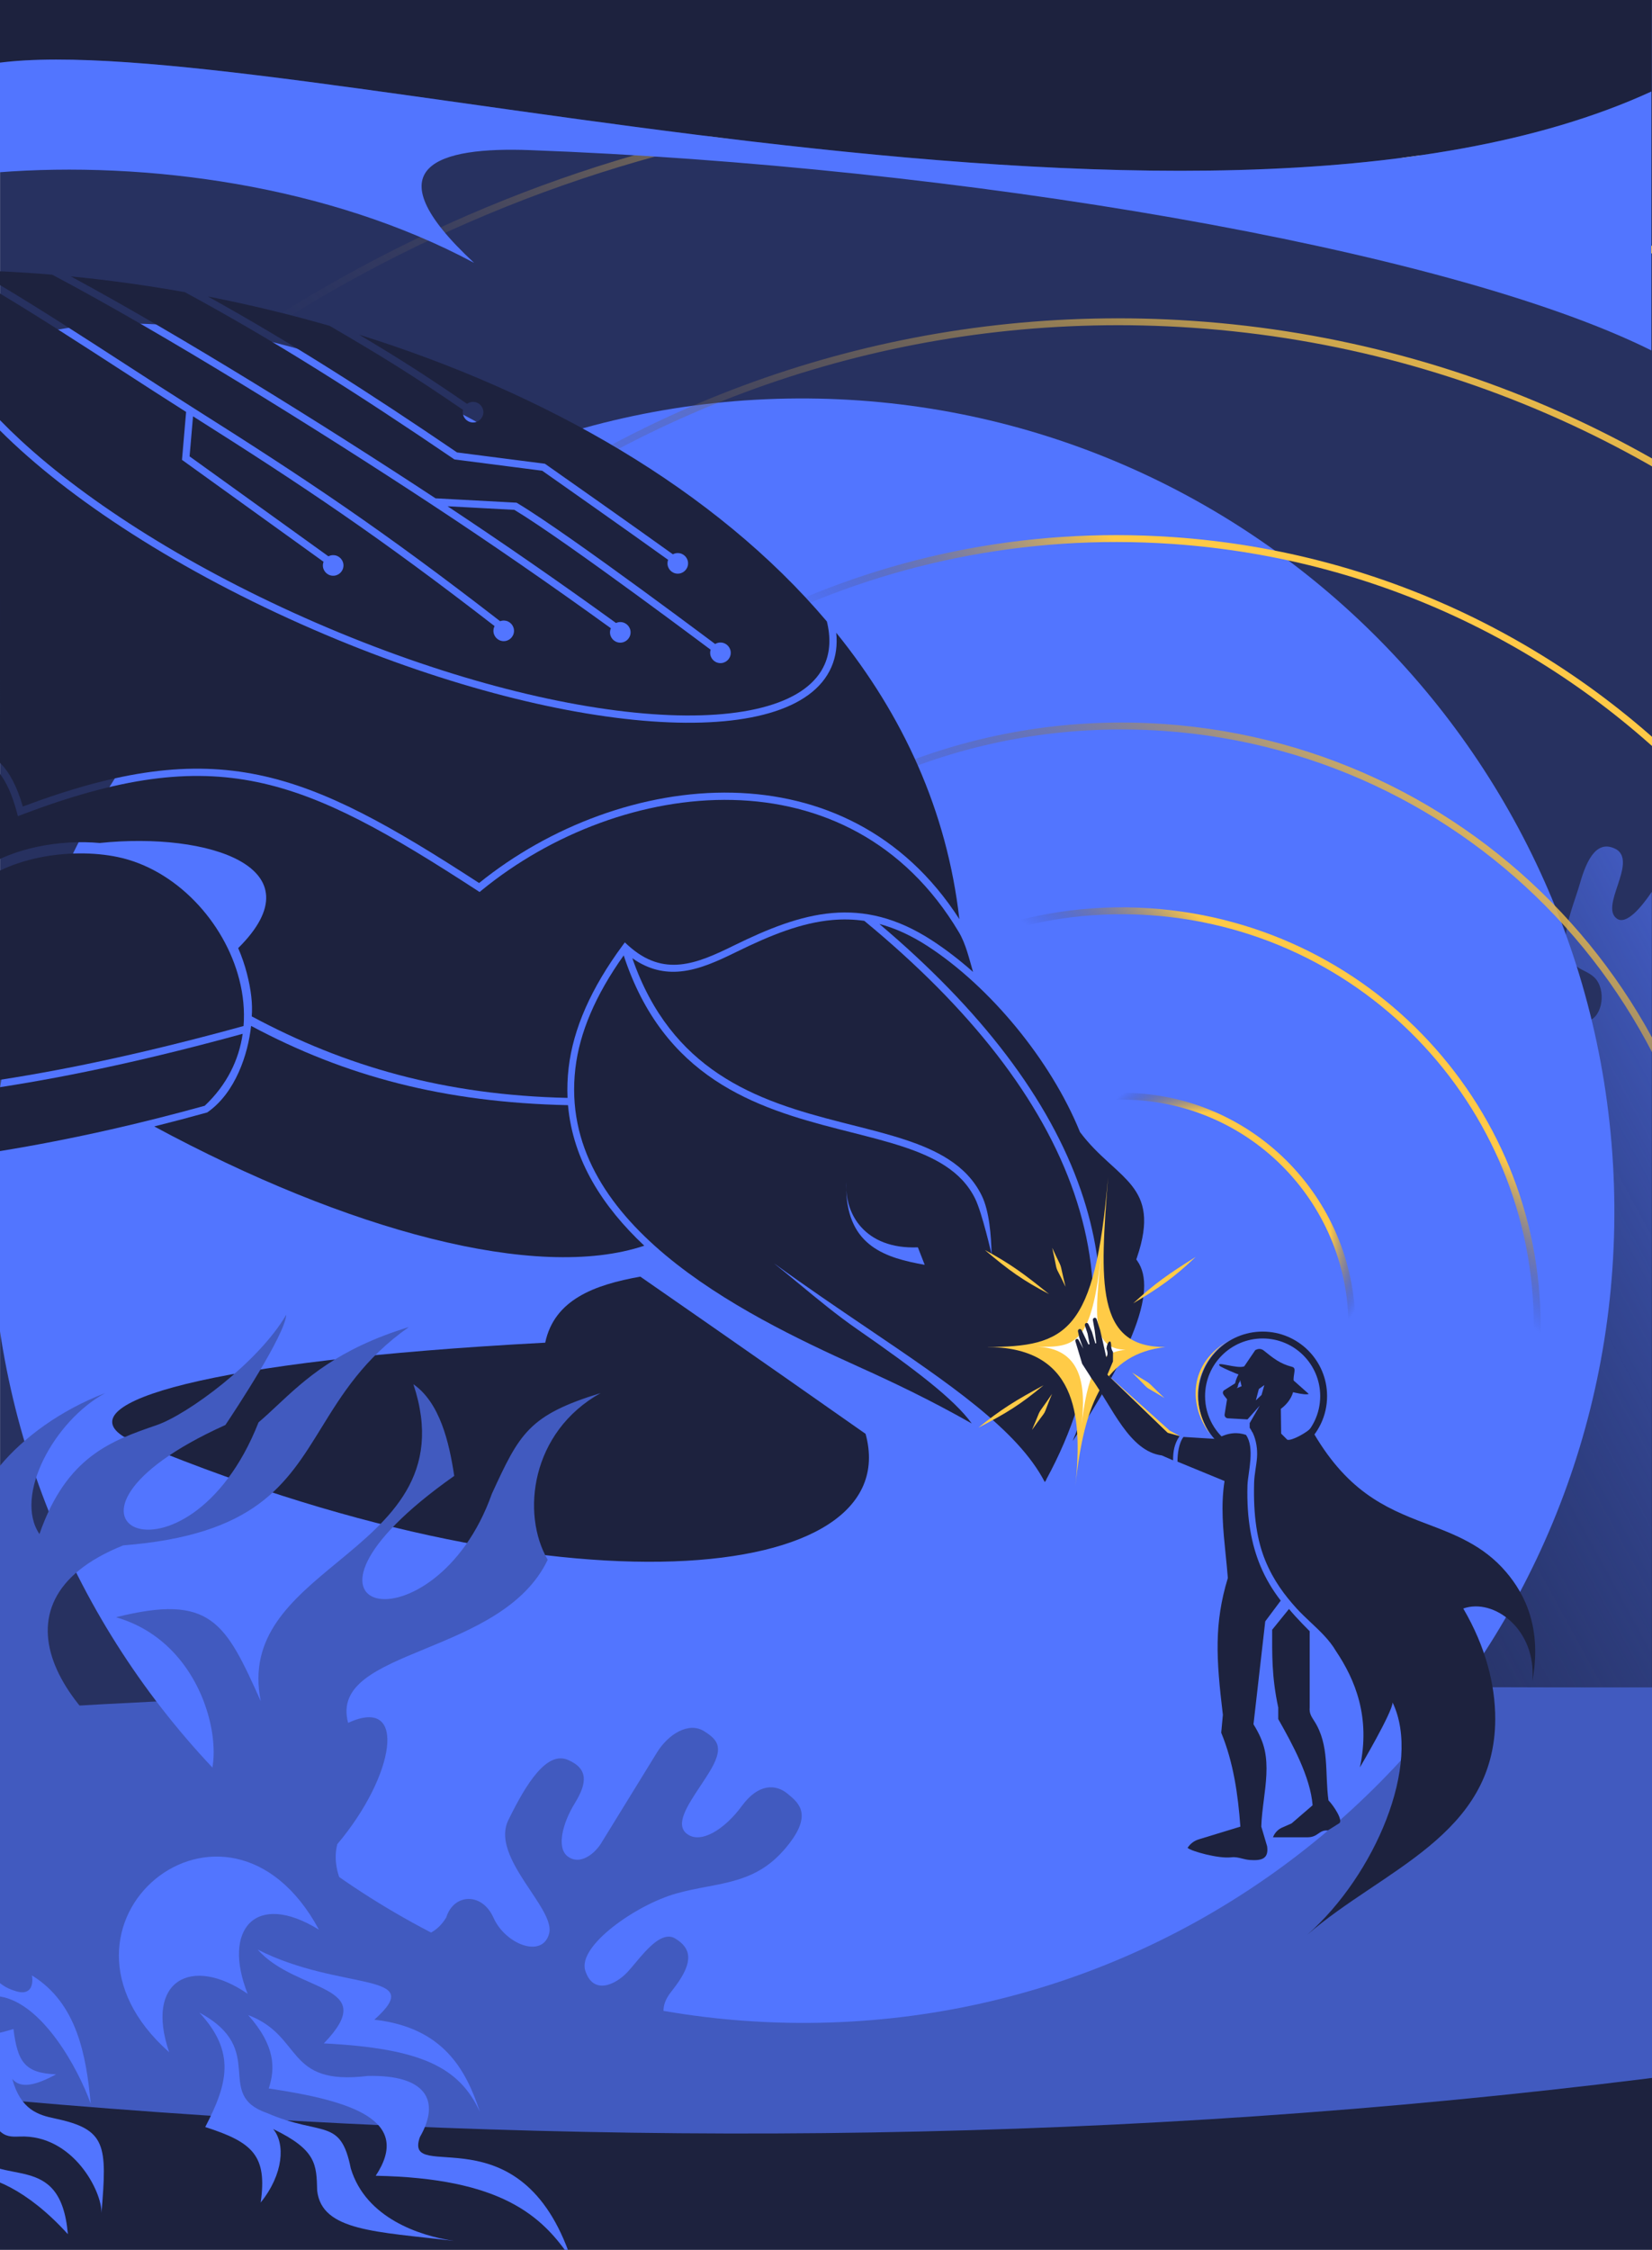 <svg width="360" height="490" viewBox="0 0 360 490" fill="none" xmlns="http://www.w3.org/2000/svg">
<g clip-path="url(#clip0_6642_815)">
<path d="M0.015 -235H360V446.962H0.015V-235Z" fill="#273160"/>
<path d="M182.74 363.349C191.937 364.68 214.203 402.203 202.791 413.771C189.524 427.219 175.088 441.852 189.147 444.339C214.443 448.814 300.058 433.265 359.955 402.5V194.237C357.556 197.779 354.361 201.489 352.348 200.071C348.593 197.422 356.682 188.02 352.348 185.052C348.102 182.636 345.834 187 344.286 192.435C342.64 198.214 337.939 207.804 344.704 211.176C345.948 211.796 347.198 212.419 347.937 213.447C350.116 216.479 348.884 222.068 345.722 222.373C342.56 222.682 340.804 225.231 344.707 229.627C348.272 233.641 347.5 235.455 346.96 236.725C346.909 236.846 346.86 236.961 346.816 237.074C346.319 238.366 344.238 241.207 342.566 237.425C340.898 233.643 334.542 235.381 333.784 238.259C333.209 240.453 336.647 242.99 339.654 245.209C340.593 245.902 341.49 246.564 342.209 247.175C345.229 249.741 349.289 254.268 338.101 252.614C327.883 251.104 327.622 243.712 328.155 238.18L328.155 238.176C328.206 237.652 328.253 237.165 328.286 236.725C328.711 231.165 325.127 229.021 321.668 230.079C318.251 231.689 315.03 228.305 317.541 225.759C318.886 224.395 320.296 223.201 321.668 222.039C325.515 218.78 329.063 215.774 330.047 209.996C331.352 202.326 327.799 201.9 325.16 201.584L324.986 201.563C322.333 201.245 319.472 202.59 319.125 207.382C318.783 212.17 316.54 216.64 313.222 216.24C310.522 215.914 310.598 212.187 310.678 208.252L310.678 208.248C310.696 207.345 310.715 206.431 310.7 205.544C310.62 200.799 309.096 200.055 305.786 200.071C302.476 200.087 300.525 203.644 300.586 207.322L300.889 225.404C300.824 227.81 299.515 230.349 296.922 230.079C294.329 229.809 292.842 228.228 292.776 224.293C292.71 220.359 291.537 218.114 287.396 218.696C284.228 219.143 283.484 221.531 283.694 225.759C284.332 238.596 297.114 238.35 307.155 241.487C314.603 243.814 321.692 247.815 317.704 255.643C315.966 259.055 310.157 261.78 309.321 264.984C308.487 268.175 312.854 270.464 318.251 266.689C322.812 263.499 326.638 266.098 326.638 269.076C326.638 274.17 315.032 275.701 311.725 275.156C304.116 273.902 303.199 282.958 312.191 283.467C313.288 283.529 314.296 283.586 315.022 283.731C317.904 284.313 316.041 285.869 315.022 288.559C311.414 298.098 325.913 285.052 331.605 293.617C377.255 354.679 188.13 362.697 182.74 363.349Z" fill="url(#paint0_linear_6642_815)"/>
<path d="M-11.684 374.38L46.941 424.676C-166.951 484.785 -539.738 353.559 -531.507 164.763C-485.951 200.147 -452.135 149.648 -479.412 149.648C-491.669 157.549 -512.751 148.136 -512.604 137.657C-512.511 130.998 -503.718 133.456 -495.053 135.878C-490.082 137.268 -485.154 138.645 -481.932 138.285C-475.719 137.589 -480.448 132.235 -485.952 126.003C-488.278 123.37 -490.742 120.58 -492.578 117.918C-498.765 108.956 -500.659 98.168 -489.686 94.243C-478.713 90.318 -473.843 100.361 -473.964 113.419C-474.084 126.477 -460.442 134.584 -457.277 117.066C-454.115 99.554 -467.766 87.24 -481.485 76.539C-495.204 65.837 -505.724 34.053 -488.683 30.949C-478.813 29.146 -477.348 38.956 -475.953 48.302C-474.94 55.089 -473.963 61.631 -469.831 63.306C-461.255 66.787 -459.872 61.906 -457.213 52.529C-456.828 51.168 -456.415 49.713 -455.95 48.175C-452.278 36.037 -437.584 6.971 -417.7 16.805C-401.932 24.605 -422.467 43.871 -434.278 54.952C-437.36 57.844 -439.848 60.178 -440.942 61.606C-446.232 68.498 -452.979 86.096 -448.53 89.627C-446.267 91.42 -443.524 90.175 -440.771 88.926C-438.111 87.719 -435.443 86.508 -433.193 88.032C-428.621 91.132 -433.562 99.537 -438.491 105.837C-443.419 112.138 -444.867 118.404 -436.196 117.363C-427.519 116.325 -415.717 103.766 -421.776 90.863C-422.526 89.266 -423.255 87.755 -423.945 86.324C-428.833 76.19 -431.81 70.016 -426.976 65.125C-421.46 59.549 -413.351 61.842 -408.024 73.045C-405.77 77.782 -405.844 82.902 -405.907 87.215C-405.992 93.096 -406.056 97.475 -400.161 97.326C-390.189 97.076 -391.068 79.227 -391.69 66.602C-391.705 66.285 -391.721 65.972 -391.736 65.662C-392.353 53.004 -384.06 44.99 -371.441 46.783C-358.823 48.575 -359.466 61.007 -369.336 66.281C-379.206 71.555 -379.794 81.746 -366.824 82.084C-363.931 82.159 -361.289 82.054 -358.952 81.961C-350.811 81.638 -346.381 81.462 -348.012 89.569C-349.15 95.227 -355.963 95.613 -362.434 95.979C-367.892 96.288 -373.107 96.583 -374.471 100.015C-376.022 103.92 -383.541 106.118 -391.222 108.364C-398.295 110.432 -405.506 112.54 -408.321 116.058C-414.196 123.402 -411.797 132.858 -404.486 135.147C-401.009 136.239 -400.453 132.352 -399.833 128.017C-399.15 123.239 -398.389 117.916 -393.553 118.115C-388.132 118.341 -389.017 122.956 -389.821 127.15C-390.385 130.092 -390.91 132.827 -389.193 133.699C-387.861 134.378 -385.827 132.924 -383.387 131.178C-378.214 127.477 -371.212 122.467 -365.188 133.717C-356.323 150.272 -398.1 149.01 -409.344 145.608C-420.588 142.206 -429.064 140.812 -431.332 148.309C-436.767 166.276 -427.096 188.042 -407.169 210.887C-408.89 207.086 -410.263 203.377 -410.332 200.149C-410.432 195.467 -408.645 188.923 -406.031 182.801C-405.025 180.444 -401.696 175.259 -397.735 170.912C-386.597 158.691 -372.288 170.622 -380.872 182.802C-381.985 184.381 -383.615 186.01 -385.212 187.606C-388.852 191.243 -392.32 194.71 -389.107 197.017C-375.451 206.822 -360.948 178.524 -353.897 164.766C-352.751 162.531 -351.802 160.679 -351.085 159.437C-345.531 149.814 -334.036 147.823 -339.866 167.977C-341.717 174.376 -337.273 177.062 -333.02 179.632C-331.795 180.373 -330.586 181.104 -329.547 181.911C-318.709 188.678 -322.491 198.403 -337.998 192.126L-338.119 192.077C-342.797 190.183 -348.968 187.685 -352.568 193.023C-355.899 197.963 -348.598 200.887 -341.575 203.699C-336.033 205.918 -330.665 208.068 -330.833 211.084C-331.21 217.93 -337.632 222.348 -345.8 219.042C-353.963 215.744 -372.373 212.992 -376.01 219.042C-376.65 220.111 -377.22 220.989 -377.697 221.724C-379.919 225.146 -380.118 225.452 -376.009 227.523C-371.081 230.014 -360.261 243.568 -364.423 250.167C-281.874 314.047 -118.373 379.506 -11.684 374.38Z" fill="url(#paint1_linear_6642_815)"/>
<path d="M360.072 460.199L360.072 367.511C247.648 367.617 116.575 364.85 0.188 372.495L0.189 461.217C106.19 470.522 232.4 470.139 360.072 460.199Z" fill="#415ABF"/>
<g style="mix-blend-mode:color-dodge" filter="url(#filter0_f_6642_815)">
<path d="M351.796 262.688C352.462 360.385 273.809 440.028 176.121 440.575C78.432 441.123 -1.3 362.368 -1.967 264.671C-2.633 166.974 76.019 87.331 173.708 86.784C271.397 86.236 351.129 164.991 351.796 262.688Z" fill="#5275FF"/>
</g>
<path d="M294.49 292.252C296.376 264.65 275.528 240.745 247.926 238.859C244.918 238.653 241.954 238.718 239.058 239.031" stroke="url(#paint2_radial_6642_815)" stroke-width="1.5"/>
<path d="M334.85 293.704C337.52 244.406 300.093 201.953 250.677 198.577C236.982 197.641 223.79 199.804 211.789 204.468" stroke="url(#paint3_linear_6642_815)" stroke-width="1.5"/>
<path d="M375.178 293.27C377.594 223.154 323.964 163.243 253.434 158.425C233.63 157.072 214.556 160.203 197.205 166.951" stroke="url(#paint4_linear_6642_815)" stroke-width="1.5"/>
<path d="M529.952 331.002C531.312 170.256 407.115 34.306 244.618 23.204C146.708 16.515 56.41 56.62 -4.392 124.434" stroke="url(#paint5_linear_6642_815)" stroke-width="1.5"/>
<path d="M478.857 308.534C480.796 184.44 385.187 79.193 259.917 70.635C202.059 66.682 147.665 84.023 104.403 115.97" stroke="url(#paint6_linear_6642_815)" stroke-width="1.5"/>
<path d="M419.323 296.623C421.189 203.367 349.462 124.138 255.401 117.711C223.085 115.503 192.212 122.168 165.165 135.625" stroke="url(#paint7_linear_6642_815)" stroke-width="1.5"/>
<g style="mix-blend-mode:color-dodge" filter="url(#filter1_f_6642_815)">
<path d="M158.567 164.7C150.793 189.949 105.324 194.291 57.009 174.397C8.694 154.504 -24.172 117.909 -16.398 92.66C-8.624 67.411 36.845 63.07 85.16 82.963C133.475 102.856 166.341 139.451 158.567 164.7Z" fill="#5275FF"/>
</g>
<path fill-rule="evenodd" clip-rule="evenodd" d="M228.021 322.287L227.675 322.78C221.814 311.462 207.016 301.446 189.056 289.29L189.055 289.289C182.574 284.902 175.68 280.236 168.647 275.13C170.478 276.594 172.289 278.09 174.102 279.587L174.106 279.591C178.268 283.029 182.439 286.474 186.882 289.552C199.384 298.216 207.966 304.755 211.759 310.024C202.588 304.818 194.406 300.961 186.945 297.593C174.144 291.815 157.729 283.981 145.015 273.353C132.305 262.728 123.426 249.429 125.383 232.699C126.293 224.914 129.744 216.76 135.916 208.077C140.258 221.333 147.386 229.631 155.661 235.174C164.162 240.868 173.836 243.629 182.792 245.925C183.677 246.152 184.554 246.374 185.422 246.594C193.4 248.615 200.578 250.434 205.846 253.833C208.738 255.699 211.022 258.026 212.525 261.107C214.041 264.213 216.091 273.223 216.091 273.223C215.996 269.155 215.6 263.794 213.949 260.411C212.296 257.024 209.791 254.493 206.705 252.502C201.204 248.951 193.755 247.067 185.845 245.065C184.963 244.842 184.076 244.618 183.185 244.389C174.232 242.094 164.796 239.386 156.543 233.857C148.794 228.666 142.054 220.965 137.795 208.691C141.34 211.196 144.842 211.914 148.339 211.565C152.473 211.153 156.549 209.25 160.576 207.273C167.974 203.641 174.69 200.955 181.4 200.368C183.701 200.167 186.008 200.212 188.347 200.555C211.463 219.601 227.073 239.505 234.071 259.858C241.086 280.259 239.473 301.177 227.979 322.265L228.021 322.287ZM200.024 271.664C194.253 271.893 190.184 270.079 187.627 267.21C185.557 264.888 184.582 261.987 184.416 259.189C184.399 258.611 184.4 258.011 184.419 257.389C184.382 257.98 184.38 258.582 184.416 259.189C184.772 271.445 193.062 273.975 201.507 275.466L200.024 271.664Z" fill="#1D223E"/>
<path d="M228.078 323.573L228.08 323.574L228.08 323.575L228.078 323.573Z" fill="#1D223E"/>
<path d="M235.569 259.343C228.677 239.299 213.636 219.814 191.633 201.233C195.044 202.14 198.548 203.714 202.223 206.107C215.72 214.897 228.946 230.853 235.307 246.452L235.346 246.547L235.407 246.628C237.362 249.239 239.496 251.264 241.473 253.073C241.695 253.276 241.914 253.476 242.131 253.673C243.861 255.25 245.412 256.663 246.643 258.227C248.008 259.961 248.954 261.852 249.239 264.29C249.526 266.745 249.149 269.818 247.75 273.915L247.621 274.294L247.849 274.623C250.061 277.808 249.923 282.97 246.618 290.991C244.12 297.054 239.877 304.596 233.757 313.87C241.363 295.49 241.716 277.218 235.569 259.343Z" fill="#1D223E"/>
<path d="M188.627 312.283C164.584 295.388 139.536 278.039 139.536 278.039C129.532 279.824 120.792 283.049 118.813 292.424C44.367 296.369 15.23 305.614 26.962 312.898C121.922 353.09 197.663 345.327 188.627 312.283Z" fill="#1D223E"/>
<path d="M52.884 225.154C52.073 230.81 49.469 236.251 44.606 240.83C37.725 242.735 30.9 244.457 24.142 245.988C15.989 247.836 7.935 249.407 0 250.698L9.16255e-05 236.778C16.193 234.291 33.664 230.429 52.884 225.154Z" fill="#1D223E"/>
<path d="M25.651 186.655C38.245 189.285 48.891 200.649 52.144 213.327C53.001 216.668 53.343 220.09 53.073 223.459C33.752 228.781 16.222 232.672 0 235.175L0 189.602C2.595 188.346 5.497 187.404 8.525 186.78C14.296 185.591 20.448 185.568 25.651 186.655Z" fill="#1D223E"/>
<path d="M22.01 161L7.796 146.764C6.734 148.129 6.081 149.749 5.986 151.509C5.701 156.808 10.585 161.378 16.896 161.718C18.713 161.815 20.451 161.552 22.01 161Z" fill="#273160"/>
<path d="M15.42 142.625C16.232 142.517 17.071 142.483 17.928 142.529C24.239 142.869 29.123 147.439 28.838 152.738C28.787 153.687 28.574 154.595 28.221 155.445L15.42 142.625Z" fill="#273160"/>
<path d="M54.718 223.432C75.255 234.413 96.781 240.112 123.78 240.699C124.826 252.776 131.423 262.88 140.399 271.305C116.9 279.174 75.582 267.957 33.607 245.328C37.434 244.374 41.28 243.36 45.143 242.289C51.337 238.041 54.077 229.491 54.718 223.432Z" fill="#1D223E"/>
<path d="M159.638 174.224C178.777 174.671 197.083 183.119 208.94 202.996C210.486 205.587 211.194 208.807 212.044 211.678C209.137 209.106 206.145 206.8 203.136 204.841C195.443 199.831 188.374 198.239 181.327 198.856C174.315 199.469 167.384 202.266 159.958 205.911C155.901 207.903 152.076 209.666 148.271 210.045C144.534 210.417 140.768 209.456 136.809 205.839L136.16 205.246L135.638 205.954C128.798 215.243 124.912 224.052 123.917 232.553C123.654 234.8 123.579 236.986 123.676 239.113C96.887 238.512 75.188 232.263 54.862 221.359C55.069 218.607 54.726 215.602 53.815 212.053C53.331 210.165 52.688 208.303 51.904 206.491C69.63 188.951 45.426 181.132 21.738 183.599C17.425 183.209 12.789 183.461 8.374 184.371C5.448 184.974 2.6 185.869 0 187.071L0 168.543C1.38 170.366 2.646 173.043 3.673 176.906L3.899 177.754L4.719 177.442C26.126 169.32 41.398 167.299 56.043 170.335C70.727 173.378 84.876 181.52 104.026 193.956L104.511 194.271L104.959 193.905C120.122 181.493 140.306 173.773 159.638 174.224Z" fill="#1D223E"/>
<path d="M0 93.758C14.875 108.636 39.142 124.47 68.33 137.124C122.44 160.584 172.966 164.23 181.183 145.269C182.171 142.99 182.503 140.488 182.228 137.809C196.733 155.732 206.381 176.569 209.062 200.185C196.879 181.221 178.644 173.084 159.675 172.641C140.113 172.184 119.774 179.905 104.405 192.315C85.51 180.062 71.249 171.869 56.364 168.784C41.502 165.704 26.11 167.728 4.97 175.655C3.664 171.11 1.963 168.064 0.001 166.146L0 93.758Z" fill="#1D223E"/>
<path d="M40.278 63.631C59.565 74.043 78.234 85.907 98.867 99.953L99.024 100.059L118.156 102.521L118.922 103.059C119.517 103.476 120.378 104.081 121.44 104.827C123.565 106.32 126.494 108.382 129.715 110.654C134.978 114.367 141.016 118.641 145.593 121.925C145.518 122.129 145.473 122.348 145.46 122.576C145.394 123.813 146.343 124.87 147.58 124.936C148.816 125.003 149.873 124.054 149.939 122.817C150.006 121.58 149.057 120.523 147.821 120.456C147.392 120.433 146.985 120.532 146.633 120.722C142.036 117.423 135.935 113.103 130.628 109.359C127.406 107.086 124.475 105.025 122.35 103.532C121.288 102.785 120.427 102.18 119.831 101.762L118.746 101.001L99.602 98.537C80.528 85.558 63.103 74.423 45.299 64.571C54.222 66.315 63.095 68.449 71.831 70.966C83.299 77.638 89.897 81.725 100.903 89.269C100.875 89.392 100.858 89.519 100.851 89.649C100.784 90.886 101.733 91.943 102.969 92.009C104.206 92.076 105.263 91.127 105.33 89.89C105.396 88.653 104.447 87.596 103.21 87.529C102.678 87.501 102.179 87.66 101.778 87.95C92.668 81.706 86.562 77.818 78.24 72.888C118.785 85.546 155.816 106.564 180.191 135.35C181.052 138.85 180.89 141.963 179.731 144.639C177.939 148.774 173.755 151.884 167.252 153.774C160.761 155.661 152.19 156.255 142.081 155.525C121.879 154.067 95.896 147.35 68.959 135.672C42.023 123.993 19.357 109.62 4.481 95.87C2.895 94.403 1.4 92.946 0 91.503L0 63.927C8.496 69.025 17.64 74.945 26.466 80.659L26.467 80.66L26.469 80.662L26.472 80.663C31.316 83.799 36.064 86.874 40.556 89.716L39.658 100.153L70.509 122.35C70.428 122.562 70.378 122.791 70.365 123.03C70.299 124.267 71.247 125.323 72.484 125.39C73.72 125.457 74.777 124.508 74.844 123.271C74.911 122.034 73.962 120.977 72.725 120.91C72.308 120.888 71.911 120.98 71.567 121.161L41.313 99.394L42.064 90.669C66.619 106.196 82.498 116.813 107.777 136.359C107.634 136.634 107.547 136.943 107.529 137.273C107.462 138.51 108.411 139.567 109.647 139.633C110.884 139.7 111.941 138.751 112.008 137.514C112.074 136.277 111.125 135.22 109.888 135.153C109.571 135.136 109.265 135.187 108.984 135.292C83.14 115.297 67.102 104.612 41.809 88.635C37.235 85.746 32.37 82.596 27.395 79.374C18.273 73.468 8.776 67.319 0.001 62.083L0 59.083C3.778 59.259 7.575 59.506 11.383 59.828C35.41 72.533 69.001 93.383 94.218 109.973C107.065 118.425 120.058 127.39 133.114 136.826C133.01 137.065 132.946 137.327 132.931 137.603C132.865 138.84 133.813 139.897 135.05 139.964C136.286 140.03 137.343 139.081 137.41 137.844C137.477 136.607 136.528 135.55 135.291 135.484C134.915 135.464 134.557 135.536 134.237 135.683C121.922 126.779 109.662 118.292 97.526 110.259L112.093 111.043C117.802 114.479 129.014 122.481 138.872 129.681C143.842 133.311 148.456 136.729 151.829 139.239C153.002 140.113 154.025 140.877 154.86 141.502C154.804 141.679 154.769 141.866 154.759 142.06C154.692 143.297 155.641 144.355 156.878 144.421C158.115 144.488 159.171 143.538 159.238 142.301C159.304 141.064 158.356 140.007 157.119 139.94C156.654 139.915 156.213 140.034 155.842 140.258C155 139.628 153.964 138.855 152.774 137.969C149.399 135.457 144.78 132.036 139.804 128.402C129.869 121.145 118.468 113.007 112.737 109.583L112.57 109.482L94.909 108.532C70.838 92.702 39.172 73.009 15.434 60.197C23.696 61.005 32.001 62.151 40.278 63.631Z" fill="#1D223E"/>
<path d="M241.463 256.393C238.585 290.152 232.522 293.364 214.936 293.364C234.343 293.364 236.012 307.776 234.343 323.628C236.289 305.136 240.925 294.872 253.983 293.364C238.661 293.512 239.712 279.18 241.463 256.393Z" fill="#FFCB47"/>
<path d="M239.996 273.082C237.881 292.533 234.593 293.591 225.834 293.285C235.5 293.623 236.805 301.369 235.654 310.496C236.997 299.849 238.747 294.608 245.281 293.965C237.647 293.783 238.664 286.214 239.996 273.082Z" fill="white"/>
<path d="M228.566 281.82C223.207 277.469 220.188 275.255 214.618 272.241C219.845 276.661 222.824 278.821 228.566 281.82Z" fill="#FFCB47"/>
<path d="M260.549 273.755C254.695 277.413 251.622 279.551 246.965 283.843C252.84 280.332 255.849 278.215 260.549 273.755Z" fill="#FFCB47"/>
<path d="M227.399 301.704C221.33 304.993 218.13 306.935 213.216 310.931C219.298 307.79 222.432 305.864 227.399 301.704Z" fill="#FFCB47"/>
<path d="M229.25 303.588C225.374 309.301 227.411 305.62 224.886 311.43C228.841 305.842 226.753 309.568 229.25 303.588Z" fill="#FFCB47"/>
<path d="M232.205 280.257C230.551 273.554 231.924 277.531 229.295 271.768C230.804 278.446 229.43 274.401 232.205 280.257Z" fill="#FFCB47"/>
<path d="M253.76 304.482C248.729 299.755 252.043 302.346 246.705 298.937C251.599 303.724 248.249 301.075 253.76 304.482Z" fill="#FFCB47"/>
<path d="M73.511 401.639C86.06 386.776 88.989 369.158 75.862 375.229C73.622 366.94 82.271 363.374 92.65 359.095C102.705 354.949 114.382 350.134 119.356 339.709C113.542 329.737 115.659 311.898 130.882 303.402C115.189 308.208 113.218 312.232 107.192 325.318C94.735 360.437 55.377 352.165 98.984 321.443C97.887 314.116 95.856 305.484 90.085 301.473C96.64 321.171 84.903 330.853 73.511 340.251C63.61 348.419 53.969 356.372 56.823 370.498C49.112 353.336 45.998 347.035 25.276 352.223C50.339 359.412 50.467 396.037 40.002 389.006C14.501 376.24 -4.736 349.22 26.848 336.574C55.637 334.304 62.381 323.371 70.039 310.955C74.533 303.669 79.341 295.873 89.103 289.017C73.558 293.794 66.481 300.412 60.406 306.093C59.028 307.382 57.701 308.623 56.339 309.783C40.755 349.312 2.984 331.162 49.117 310.352C51.227 307.211 62.151 290.673 62.376 286.338C56.339 296.707 40.89 308.056 34.131 310.384C24.332 313.76 14.496 317.148 8.597 334.105C2.958 325.778 11.805 309.441 22.924 303.402C13.235 307.111 5.14 313.051 -0.051 319.292L-0.051 456.88C114.054 471.446 272.137 465.679 296.174 460.06C258.539 464.55 129.072 456.208 146.124 433.976C146.54 433.433 146.926 432.929 147.267 432.468C151.189 427.158 150.607 424.266 147.116 422.178C144.314 420.507 140.957 424.522 138.404 427.576C137.773 428.33 137.191 429.026 136.679 429.563C134.091 432.278 129.276 434.573 127.541 429.195C125.81 423.819 138.57 414.891 147.298 412.41C149.592 411.759 151.833 411.334 154.014 410.92L154.015 410.919C160.13 409.758 165.771 408.687 170.773 402.988C177.413 395.423 174.153 392.742 171.732 390.751L171.573 390.62C169.14 388.618 165.341 388.303 161.662 393.322C157.99 398.34 152.637 401.824 149.596 399.318C147.12 397.279 149.787 393.255 152.603 389.006L152.605 389.004C153.252 388.028 153.907 387.04 154.509 386.061C157.729 380.828 156.721 379.065 153.398 377.018C150.074 374.971 145.649 377.642 143.153 381.698L130.882 401.639C129.143 404.228 126.068 406.186 123.661 404.274C121.254 402.362 122.577 397.096 125.247 392.757C127.917 388.417 128.304 385.234 123.755 383.287C119.204 381.344 114.782 388.218 110.781 396.393C108.481 401.097 112.26 406.763 115.601 411.773C118.071 415.476 120.301 418.821 119.659 421.151C118.15 426.635 110.085 423.383 107.55 417.688C105.016 411.993 98.835 412.462 97.262 417.573C90.085 429.563 70.266 413.938 73.511 401.639Z" fill="#415ABF"/>
<path fill-rule="evenodd" clip-rule="evenodd" d="M271.853 309.136L274.523 306.136L272.324 309.941V310.941L272.873 311.824L279.192 312.534L279.117 306.84C283.13 303.876 283.05 298.674 278.196 297.023C273.316 295.835 270.125 297.192 269.138 301.29L266.786 302.771C266.598 302.892 266.484 303.1 266.484 303.323C266.484 303.633 266.797 304.013 267.072 304.348C267.199 304.501 267.318 304.646 267.394 304.769L266.868 308.032C266.797 308.468 267.12 308.87 267.561 308.895L271.853 309.136ZM270.243 300.551L270.565 301.903L269.497 302.349L269.74 302.037C269.74 301.903 269.837 301.252 270.153 300.962L270.243 300.551ZM275.522 301.665L274.323 302.519L273.676 304.985L274.91 303.818L275.522 301.665Z" fill="#1D223E"/>
<path d="M282.377 352.119C283.386 353.226 284.409 354.263 285.403 355.263V371.891C285.299 373.129 285.745 373.817 286.377 374.795C289.787 380.067 288.673 386.148 289.498 392.112C290.604 393.225 292.839 396.604 291.792 397.118L289.343 398.666C287.401 398.497 287.263 400.146 284.928 400.146H277.412C277.758 399.201 278.475 398.437 279.396 398.031L281.466 397.118L286.038 393.176C285.567 386.997 281.589 379.763 278.553 374.403V371.891C277.089 365.073 277.23 360.261 277.227 354.944L280.892 350.421C281.382 351.008 281.878 351.572 282.377 352.119Z" fill="#1D223E"/>
<path d="M287.696 304.059C287.696 297.128 282.079 291.51 275.151 291.51C268.224 291.511 262.608 297.128 262.607 304.059C262.607 308.496 264.909 312.396 268.386 314.629L267.575 315.89C263.687 313.393 261.107 309.028 261.107 304.059C261.108 296.301 267.395 290.011 275.151 290.01C282.908 290.01 289.196 296.3 289.196 304.059C289.196 308.373 287.252 312.233 284.194 314.809L283.228 313.663C285.961 311.36 287.696 307.912 287.696 304.059Z" fill="#1D223E"/>
<path d="M254.363 311.917L241.285 299.365C239.171 297.56 238.298 297.761 237.686 299.941C242.387 306.44 246.08 316.074 253.183 316.983L255.633 318.058C255.633 316.112 255.893 314.475 257.059 312.744L254.363 311.917Z" fill="#1D223E"/>
<path d="M242.534 296.511L242.546 294.439C242.295 294.103 242.17 293.7 242.151 293.198L242.15 293.184C242.133 292.743 242.104 291.99 241.737 292.189C241.464 292.337 241.188 292.978 241.12 293.727C241.455 294.62 241.393 295.158 241.078 295.597L240.428 292.665L239.743 289.699L238.973 287.303C238.907 287.098 238.711 286.974 238.508 287.008C238.275 287.047 238.118 287.28 238.16 287.524L238.562 289.811L238.888 292.533L238.699 292.598L237.96 290.089L237.18 288.37C237.092 288.177 236.883 288.081 236.689 288.145C236.469 288.218 236.349 288.467 236.425 288.696L237.003 290.443L237.439 292.744L237.192 292.834L235.699 289.689C235.598 289.477 235.355 289.386 235.149 289.484C234.967 289.57 234.868 289.779 234.912 289.984L235.201 291.329L236.057 293.729L235.036 291.803C234.933 291.609 234.699 291.542 234.517 291.654C234.366 291.748 234.296 291.938 234.349 292.114L235.822 297.018L237.716 299.956C238.406 299.343 240.825 298.878 241.189 299.7L242.534 296.511Z" fill="#1D223E"/>
<path d="M268.225 291.678C262.526 294.808 257.937 303.19 263.673 312.328C259.188 306.426 258.593 296.97 268.225 291.678Z" fill="#FFCB47"/>
<path d="M254.47 312.058L241.357 299.419L254.887 311.571L257.194 312.814L254.47 312.058Z" fill="#FFCB47"/>
<path d="M285.195 303.585C283.667 304.349 270.294 299.934 265.911 297.576C264.497 296.231 269.634 298.221 271.144 297.576L273.554 294.035C274.137 293.747 274.641 293.676 275.261 294.035C277.421 295.755 278.86 296.998 281.581 297.69C282.126 297.829 282.157 298.283 282.076 298.804C281.978 299.435 281.884 300.005 281.884 300.645L285.195 303.585Z" fill="#1D223E"/>
<path d="M274.592 340.874C275.835 343.901 277.403 346.411 279.096 348.604L275.721 353.116L273.158 375.536C274.475 377.661 275.215 379.425 275.594 381.141C276.358 384.601 275.882 388.319 275.414 391.973C275.16 393.96 274.908 395.928 274.859 397.825L276.124 402.092C276.511 404.801 274.986 405.264 272.45 405.096C271.758 405.05 271.18 404.906 270.628 404.768C269.874 404.58 269.17 404.405 268.296 404.51C265.532 404.841 259.583 403.185 258.792 402.45C259.357 401.562 260.22 400.906 261.226 400.598L270.297 397.825C269.791 390.864 268.796 383.849 266.125 377.371L266.486 373.471C265.008 361.216 264.562 353.58 267.569 343.674C267.434 341.956 267.262 340.265 267.092 338.593C266.538 333.158 266.004 327.918 266.849 322.555L256.592 318.337C256.591 316.773 256.848 314.337 257.9 312.955L265.098 313.396C267.704 311.888 269.779 311.919 271.514 312.505C272.493 313.873 272.631 315.888 272.477 317.977C272.401 319.015 272.256 320.045 272.122 320.991L272.119 321.017C271.986 321.961 271.863 322.835 271.843 323.523C271.64 330.838 272.759 336.409 274.592 340.874Z" fill="#1D223E"/>
<path d="M279.19 312.233L272.734 311.602C272.774 311.665 272.813 311.73 272.851 311.797C272.879 311.846 272.906 311.896 272.932 311.946C272.974 312.025 273.013 312.105 273.051 312.186C273.748 313.688 274.056 315.641 273.926 317.405C273.791 319.246 273.345 321.071 273.294 322.916C273.093 330.142 273.947 335.527 275.735 339.883C277.523 344.239 280.002 347.504 282.574 350.324C283.521 351.362 284.573 352.351 285.631 353.345C287.665 355.257 289.72 357.189 291.092 359.529C295.361 365.879 298.692 374.026 296.343 384.929C296.343 384.929 303.466 372.869 303.466 370.785C309.925 384.189 299.588 408.433 284.908 421.345C301.224 407.17 325.789 399.766 325.838 374.403C325.852 366.903 323.745 358.639 318.873 350.324C325.472 347.965 334.878 354.823 333.929 366.128C336.063 354.608 332.328 347.21 328.207 342.378C323.231 336.542 317.062 334.21 310.612 331.773C301.616 328.372 293.237 324.624 285.631 311.013C285.195 311.74 281.405 313.946 280.51 313.551L279.19 312.233Z" fill="#1D223E"/>
<path d="M-0.45 13.702C58.33 5.829 260.805 65.371 359.858 19.938V-290.235H-0.45V13.702Z" fill="#1D223E"/>
<path d="M115.446 32.696C95.737 31.964 80.432 36.049 103.319 57.253C71.619 40.282 31.712 35.024 -0.45 37.539L-0.45 13.702C58.33 5.829 260.805 65.371 359.858 19.938V76.317C314.964 53.987 208.36 36.146 115.446 32.696Z" fill="#5275FF"/>
<path d="M-540.91 490.002L-546.602 346.715C-132.367 464.937 310.676 543.42 780.693 335.407V490.002H-540.91Z" fill="#1D223E"/>
<path d="M58.173 460.2C46.417 456.122 58.55 446.417 43.464 438.344C51.461 446.996 49.605 453.837 44.724 463.253C55.093 466.566 58.268 469.488 56.806 479.694C61.794 473.51 62.204 466.871 59.523 463.681C69.013 468.255 68.968 471.446 69.115 477.086C70.103 485.969 82.051 486.016 98.876 488.044C91.548 486.953 79.752 483.16 76.445 472.274C74.21 461.083 70.238 465.394 58.173 460.2Z" fill="#5275FF"/>
<path d="M80.136 452.127C61.989 454.33 66.183 443.442 54.082 438.867C60.061 445.603 59.985 450.502 58.566 454.853C76.772 457.555 89.85 461.799 81.875 473.864C109.171 474.392 118.14 482.509 124.471 492.003C113.435 459.096 87.724 476.054 91.505 465.432C96.154 457.339 92.64 451.83 80.136 452.127Z" fill="#5275FF"/>
<path d="M70.574 445.032C83.166 431.974 64.68 434.194 56.148 424.607C74.312 433.817 93.405 429.317 81.575 439.875C96.6 441.56 101.56 450.796 104.568 459.922C100.079 450.227 91.849 446.127 70.574 445.032Z" fill="#5275FF"/>
<path d="M53.972 434.24C41.703 425.791 31.516 431.364 36.868 446.962C5.514 419.21 49.361 382.995 69.51 420.272C55.578 411.687 48.401 420.317 53.972 434.24Z" fill="#5275FF"/>
<path d="M-2.883 439.298C-9.35 436.041 -11.358 430.731 -11.777 425.993C-9.139 430.879 -1.677 433.904 -5.136 426.153C-1.834 430.079 -0.414 432.472 3.134 433.554C6.328 434.733 7.368 432.8 6.965 430.236C16.768 436.256 18.776 447.59 19.772 458.176C17.011 450.427 9.24 436.337 0.065 434.832C-2.662 434.385 -4.894 435.379 -2.883 439.298Z" fill="#5275FF"/>
<path d="M-0.683 450.327C-1.937 442.152 -8.931 447.66 -12.527 438.039C-7.832 444.305 -3.814 443.962 2.927 441.902C3.847 449.078 5.377 451.504 12.222 451.773C7.582 454.291 4.428 454.896 2.665 452.761C4.515 459.513 8.321 460.622 11.99 461.394C23.202 463.755 23.358 467.167 22.11 481.982C22.268 477.315 15.912 464.867 4.306 465.32C2.494 465.391 1.201 465.399 -0.208 463.977C-2.897 461.262 0.933 457.393 -0.683 450.327Z" fill="#5275FF"/>
<path d="M-13.694 434.944C-23.792 427.626 -32.431 432.085 -28.266 445.245C-53.946 421.389 -16.519 391.968 -0.409 423.569C-11.896 416.103 -18.076 423.181 -13.694 434.944Z" fill="#5275FF"/>
<path d="M-3.1 481.826C-18.328 474.237 -3.142 466.776 14.792 486.592C13.218 468.022 0.09 476.724 -6.007 468.583C-12.773 459.548 -0.363 443.84 -24.977 437.507C-6.629 443.999 -14.428 456.209 -14.604 468.375C-14.683 473.802 -13.595 479.585 -3.1 481.826Z" fill="#5275FF"/>
</g>
<defs>
<filter id="filter0_f_6642_815" x="-364.542" y="-275.79" width="1078.91" height="1078.94" filterUnits="userSpaceOnUse" color-interpolation-filters="sRGB">
<feFlood flood-opacity="0" result="BackgroundImageFix"/>
<feBlend mode="normal" in="SourceGraphic" in2="BackgroundImageFix" result="shape"/>
<feGaussianBlur stdDeviation="181.286" result="effect1_foregroundBlur_6642_815"/>
</filter>
<filter id="filter1_f_6642_815" x="-32.697" y="55.314" width="207.563" height="146.731" filterUnits="userSpaceOnUse" color-interpolation-filters="sRGB">
<feFlood flood-opacity="0" result="BackgroundImageFix"/>
<feBlend mode="normal" in="SourceGraphic" in2="BackgroundImageFix" result="shape"/>
<feGaussianBlur stdDeviation="7.581" result="effect1_foregroundBlur_6642_815"/>
</filter>
<linearGradient id="paint0_linear_6642_815" x1="379.214" y1="229.834" x2="217.338" y2="318.148" gradientUnits="userSpaceOnUse">
<stop stop-color="#415ABF"/>
<stop offset="1" stop-color="#1E2A59" stop-opacity="0"/>
</linearGradient>
<linearGradient id="paint1_linear_6642_815" x1="-301.544" y1="-12.328" x2="-494.44" y2="227.085" gradientUnits="userSpaceOnUse">
<stop stop-color="#5275FF"/>
<stop offset="1" stop-color="#314699" stop-opacity="0"/>
</linearGradient>
<radialGradient id="paint2_radial_6642_815" cx="0" cy="0" r="1" gradientUnits="userSpaceOnUse" gradientTransform="translate(266.8 265.255) rotate(-46.161) scale(32.664 38.425)">
<stop offset="0.644" stop-color="#FFC947"/>
<stop offset="0.913" stop-color="#283267" stop-opacity="0"/>
</radialGradient>
<linearGradient id="paint3_linear_6642_815" x1="322.161" y1="171.405" x2="264.348" y2="244.199" gradientUnits="userSpaceOnUse">
<stop offset="0.644" stop-color="#FFC947"/>
<stop offset="0.913" stop-color="#283267" stop-opacity="0"/>
</linearGradient>
<linearGradient id="paint4_linear_6642_815" x1="321.88" y1="170.519" x2="264.039" y2="247.019" gradientUnits="userSpaceOnUse">
<stop stop-color="#FFC947"/>
<stop offset="0.913" stop-color="#283267" stop-opacity="0"/>
</linearGradient>
<linearGradient id="paint5_linear_6642_815" x1="308.132" y1="50.675" x2="147.516" y2="205.583" gradientUnits="userSpaceOnUse">
<stop offset="0.163" stop-color="#FFC947"/>
<stop offset="0.913" stop-color="#283267" stop-opacity="0"/>
</linearGradient>
<linearGradient id="paint6_linear_6642_815" x1="252.116" y1="323.987" x2="377.328" y2="70.746" gradientUnits="userSpaceOnUse">
<stop offset="0.437" stop-color="#283267" stop-opacity="0"/>
<stop offset="0.908" stop-color="#FFC947"/>
</linearGradient>
<linearGradient id="paint7_linear_6642_815" x1="376.131" y1="38.72" x2="188.302" y2="195.451" gradientUnits="userSpaceOnUse">
<stop offset="0.625" stop-color="#FFC947"/>
<stop offset="0.889" stop-color="#283267" stop-opacity="0"/>
</linearGradient>
<clipPath id="clip0_6642_815">
<rect width="360" height="490" fill="white"/>
</clipPath>
</defs>
</svg>
